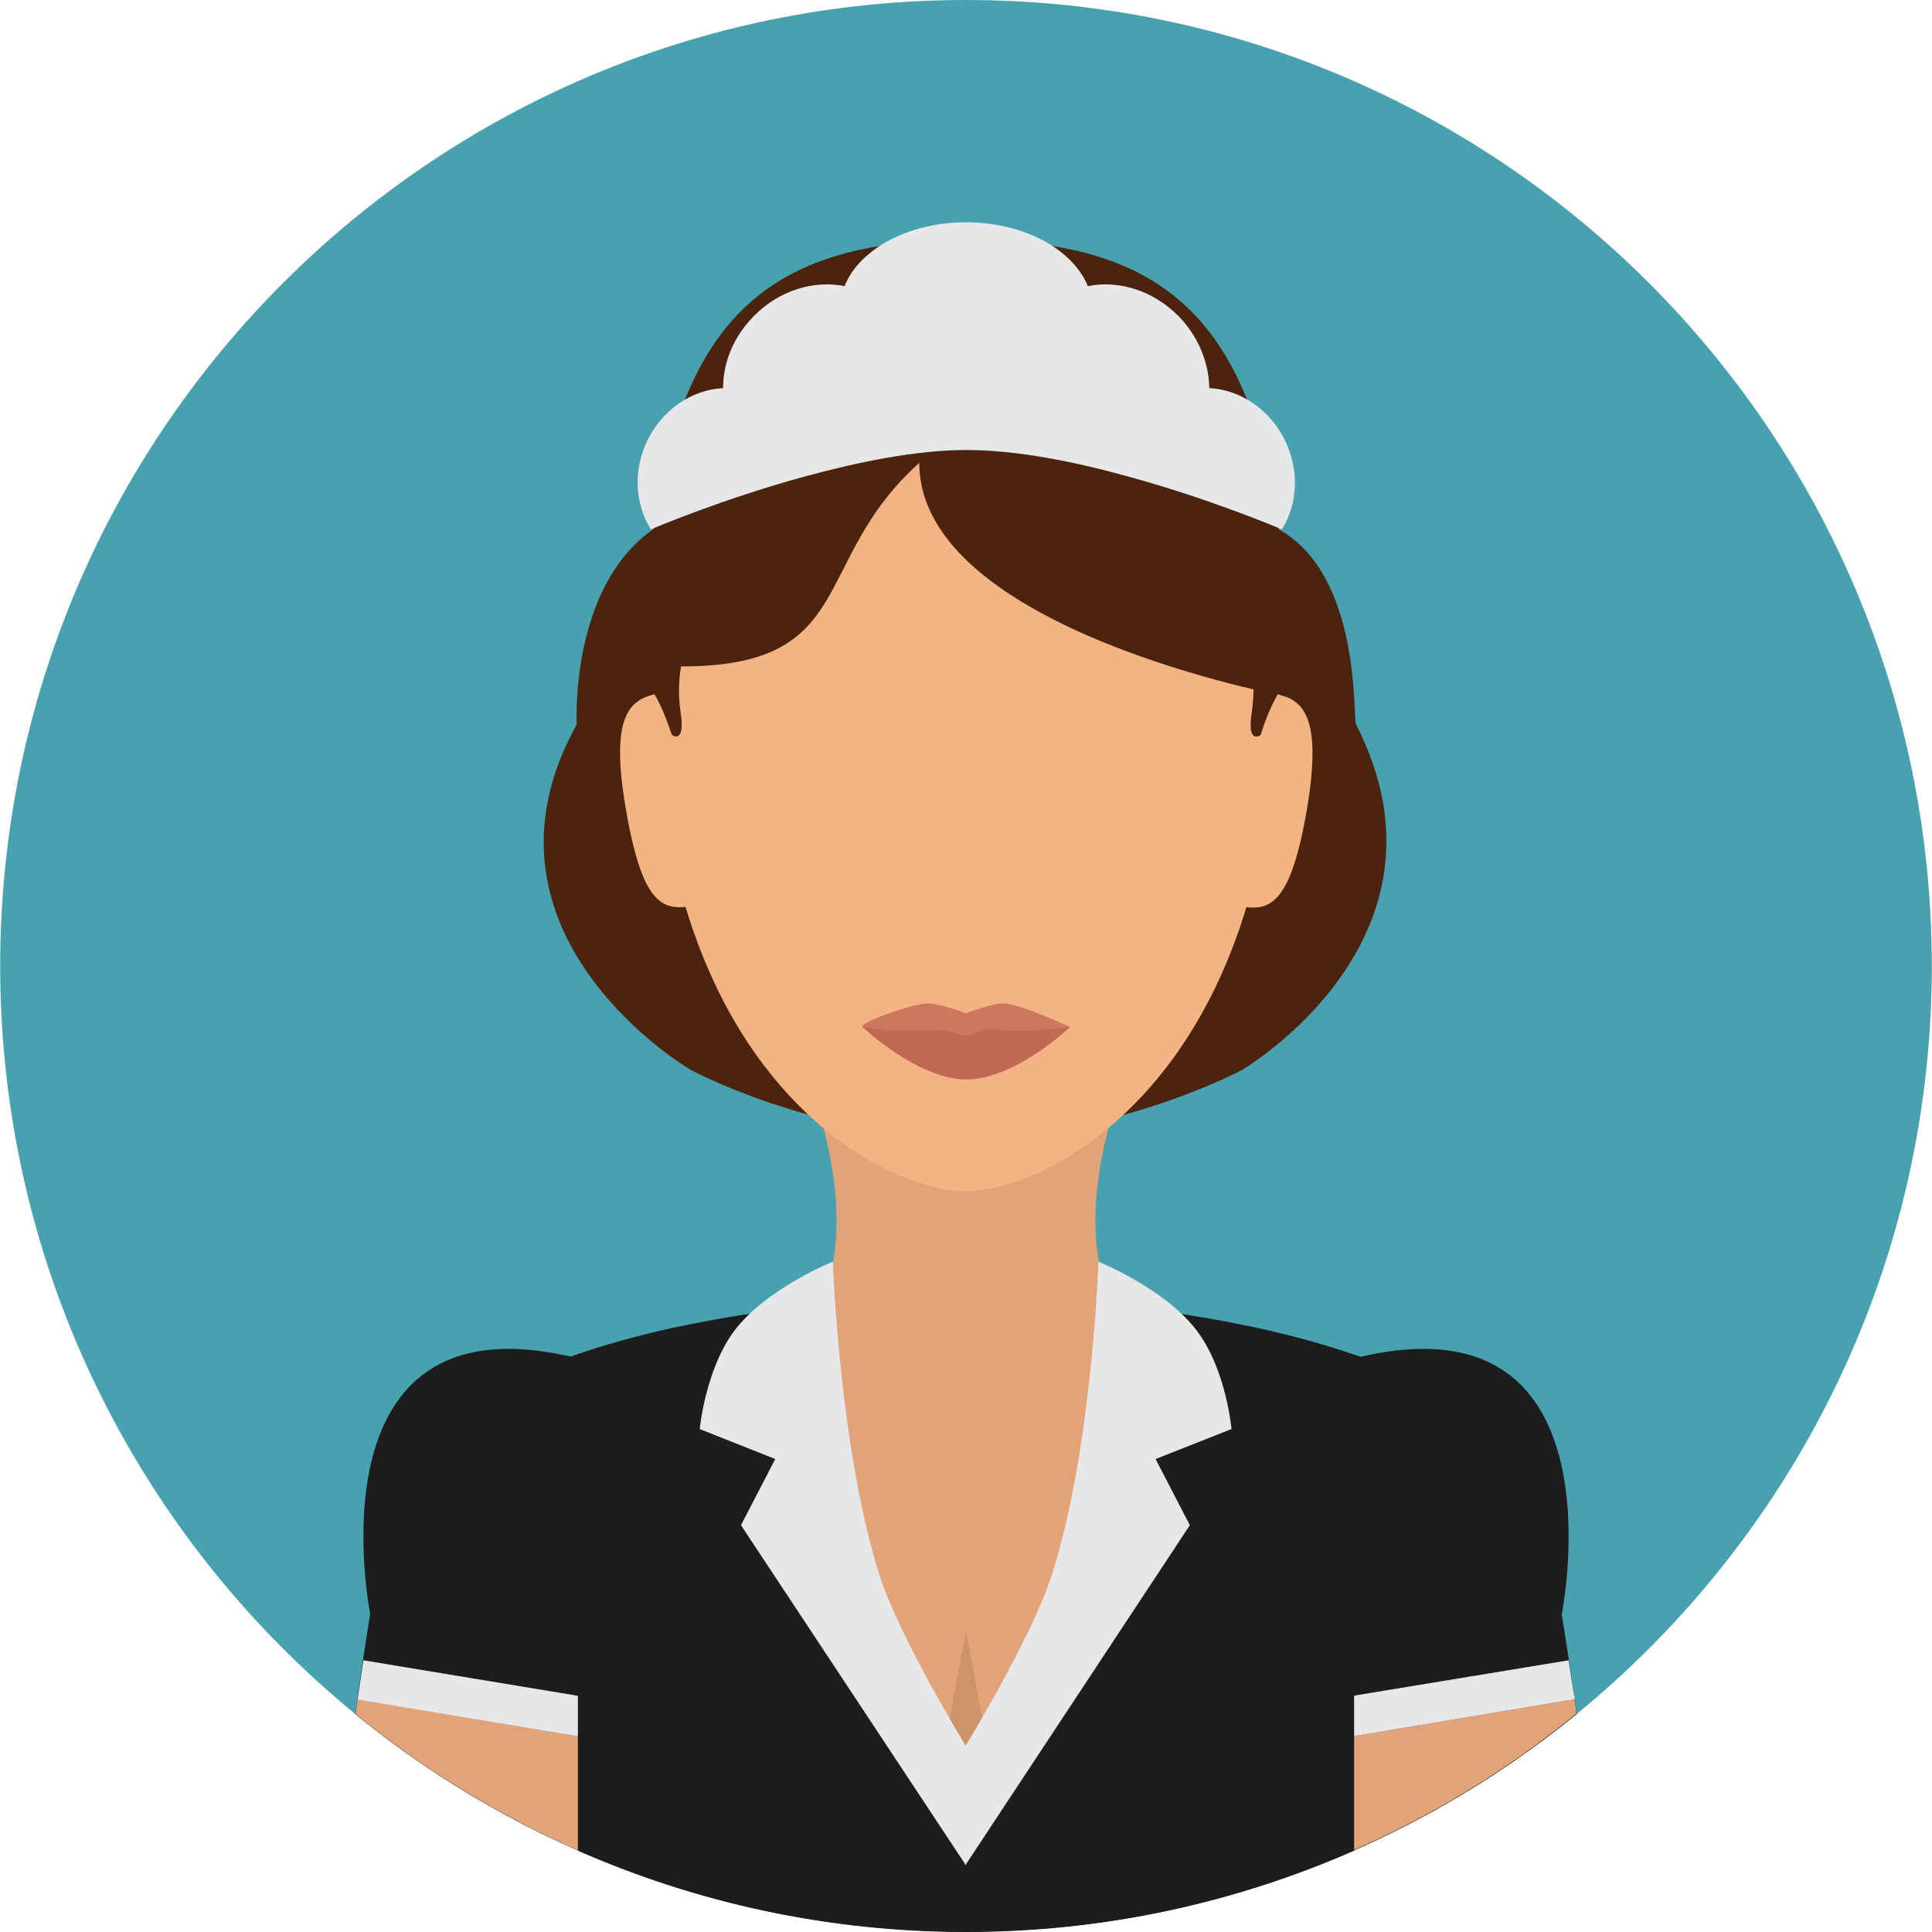 <?xml version="1.0" encoding="iso-8859-1"?>
<!-- Uploaded to: SVG Repo, www.svgrepo.com, Generator: SVG Repo Mixer Tools -->
<svg height="800px" width="800px" version="1.1" id="Layer_1" xmlns="http://www.w3.org/2000/svg" xmlns:xlink="http://www.w3.org/1999/xlink" 
	 viewBox="0 0 496.3 496.3" xml:space="preserve">
<path style="fill:#48A1AF;" d="M248.15,0c-137,0-248.1,111.1-248.1,248.1s111.1,248.1,248.1,248.1s248.1-111.1,248.1-248.1
	S385.15,0,248.15,0z"/>
<g>
	<path style="fill:#1D1D1E;" d="M394.85,382.8c-7.3-27.3-69.9-49.3-147.1-49.3s-139.1,22.1-146.4,49.3c-3.3,12.2-7,35.2-10.1,57.5
		c42.7,34.9,97.4,55.9,156.9,55.9s114.1-21,156.9-55.9C401.85,417.9,398.15,394.9,394.85,382.8z"/>
	<path style="fill:#1D1D1E;" d="M95.15,414.9l44,3.7l7.5-70.1C78.45,332.8,95.15,414.9,95.15,414.9z"/>
	<path style="fill:#1D1D1E;" d="M349.65,348.5l7.5,70.1l44-3.7C401.15,414.9,417.85,332.8,349.65,348.5z"/>
	<path style="fill:#1D1D1E;" d="M394.85,382.8c-4.8-17.9-33.4-33.6-74.3-42.2l18,96.6l64.4-10.7
		C400.35,408.9,397.45,392.4,394.85,382.8z"/>
	<path style="fill:#1D1D1E;" d="M101.45,382.8c-2.6,9.7-5.5,26.2-8.1,43.7l63.4,10.5l18-96.3
		C134.25,349.3,106.15,364.9,101.45,382.8z"/>
</g>
<g>
	<path style="fill:#E2A379;" d="M404.45,436.5l-64,10.7l5.4,28.9c21.4-9.2,41.3-21.3,59.1-35.9
		C404.85,439,404.65,437.8,404.45,436.5z"/>
	<path style="fill:#E2A379;" d="M91.85,436.5c-0.2,1.3-0.4,2.5-0.5,3.8c17.6,14.4,37.1,26.3,58.2,35.5l5.4-28.7L91.85,436.5z"/>
</g>
<g>
	<path style="fill:#E6E7E8;" d="M93.35,426.5c-0.5,3.3-1,6.7-1.5,10.1l63,10.5l1.9-10.1L93.35,426.5z"/>
	<path style="fill:#E6E7E8;" d="M402.95,426.5l-64.3,10.6l1.9,10.1l64-10.7C403.95,433.2,403.45,429.8,402.95,426.5z"/>
</g>
<path style="fill:#1D1D1E;" d="M148.45,431.8v43.6c30.5,13.4,64.2,20.9,99.7,20.9s69.2-7.5,99.7-20.9v-43.6H148.45z"/>
<path style="fill:#E2A379;" d="M287.05,282.1h-77.8c12.1,36.6,1,53.3,1,53.3c0,61.7,37.9,128.7,37.9,128.7s37.9-66.8,37.9-128.7
	C286.05,335.4,274.95,318.7,287.05,282.1z"/>
<polygon style="fill:#CC936D;" points="248.15,418.9 242.65,448.6 253.65,448.6 "/>
<g>
	<path style="fill:#4C230C;" d="M167.75,136c-21.5,15-19.6,50.1-19.6,50.1c-30,54,29.2,88.7,29.2,88.7s32.1,17.3,70.8,17.3V147.6
		L167.75,136z"/>
	<path style="fill:#4C230C;" d="M348.35,186.1c-0.9-1.7,1.5-38.1-19.8-50.1l-80.2,11.6v144.5c38.7,0,70.8-17.3,70.8-17.3
		S376.55,241.1,348.35,186.1z"/>
</g>
<path style="fill:#F4B382;" d="M248.15,61.6c-44,0-79.8,21.2-79.8,113.6c0,31.3,5.6,55.8,14,74.7c18.4,41.6,50.3,56.1,65.8,56.1
	c15.4,0,47.3-14.5,65.8-56.1c8.4-18.9,14-43.4,14-74.7C327.95,82.8,292.15,61.6,248.15,61.6z"/>
<path style="fill:#4C230C;" d="M248.15,61.6c-57.3,0-82.7,25.1-82.7,117.5l9.5-7.9c45.8,0,32.9-26.9,61.2-52.3
	c0,42.8,94.7,60.1,94.7,60.1C330.85,86.7,305.45,61.6,248.15,61.6z"/>
<path style="fill:#E6E7E8;" d="M330.45,113.9c-3.8-8.5-11.7-13.8-19.8-14.2c-0.1-6.4-2.7-13.1-7.8-18.4c-6.6-6.7-15.5-9.4-23.4-7.8
	c-3.9-9.5-16.5-16.4-31.3-16.4c-14.8,0-27.4,6.9-31.2,16.4c-7.9-1.6-16.9,1.1-23.4,7.8c-5.2,5.3-7.8,11.9-7.8,18.4
	c-8.1,0.4-16,5.7-19.8,14.2c-3.4,7.6-2.6,15.9,1.2,22l-0.1,0.1c0,0,0,0,0.1,0c1.2-0.5,18.7-7.9,39.6-13.6
	c13.6-3.7,28.6-6.8,41.5-6.8c12.9,0,27.9,3,41.5,6.8c20.9,5.7,38.4,13.1,39.6,13.6h0.1l-0.1-0.1
	C333.15,129.8,333.85,121.5,330.45,113.9z"/>
<g>
	<path style="fill:#F4B382;" d="M169.85,178c-7.6,1.3-13.4,4.6-9.1,29.7c4.3,25.2,9.6,26.3,17.3,25L169.85,178z"/>
	<path style="fill:#F4B382;" d="M326.55,178l-8.1,54.8c7.6,1.3,13,0.1,17.3-25C339.95,182.6,334.15,179.3,326.55,178z"/>
</g>
<g>
	<path style="fill:#4C230C;" d="M174.85,183.1c-0.4-2.7-0.5-5.2-0.4-7.1c0.1-2.9,0.5-4.7,0.5-4.7l-9.4,3.5c0,1.4,0,2.9,0,4.3
		c0,0,0.9-0.3,2.5-0.9c1.3,2.2,2.9,5.6,4.5,10.5C172.45,188.8,176.15,191.5,174.85,183.1z"/>
	<path style="fill:#4C230C;" d="M330.75,174.8l-9.3-3.5c0,0,0.4,1.8,0.5,4.7c0.1,2,0,4.4-0.4,7.1c-1.3,8.4,2.3,5.7,2.3,5.7
		c1.5-5,3.2-8.3,4.4-10.5c1.6,0.6,2.5,0.8,2.5,0.8C330.85,177.6,330.85,176.2,330.75,174.8z"/>
</g>
<path style="fill:#CC785E;" d="M258.55,257.8c-3-0.4-10.4,2.5-10.4,2.5s-7.6-2.9-10.6-2.5c-4.8,0.7-16.1,4.6-16.1,6
	c0,0,14.2,9.6,26.7,9.6s26.7-9.6,26.7-9.6S263.45,258.5,258.55,257.8z"/>
<path style="fill:#C16952;" d="M254.25,264.4c-2-0.1-4.5,1.7-6.1,1.7c-1.9,0-4.8-1.8-7-1.6c-13.1,0.8-19.6-0.7-19.6-0.7
	s14.2,13.5,26.7,13.5s26.7-13.5,26.7-13.5S267.95,265.2,254.25,264.4z"/>
<g>
	<path style="fill:#E6E7E8;" d="M248.15,479.2v-30.6c0,0-17.2-28.1-22.3-44.2c-10.3-32.7-11.9-80.3-11.9-80.3s-17.4,7-25.5,18
		c-7.3,10-8.7,25-8.7,25l19.4,7.7l-8.8,17L248.15,479.2z"/>
	<path style="fill:#E6E7E8;" d="M316.35,367.1c0,0-1.3-15-8.7-25c-8.1-11-25.5-18-25.5-18s-1.5,47.7-11.9,80.3
		c-5.1,16.1-22.3,44.2-22.3,44.2v30.6l57.7-87.4l-8.8-17L316.35,367.1z"/>
</g>
</svg>